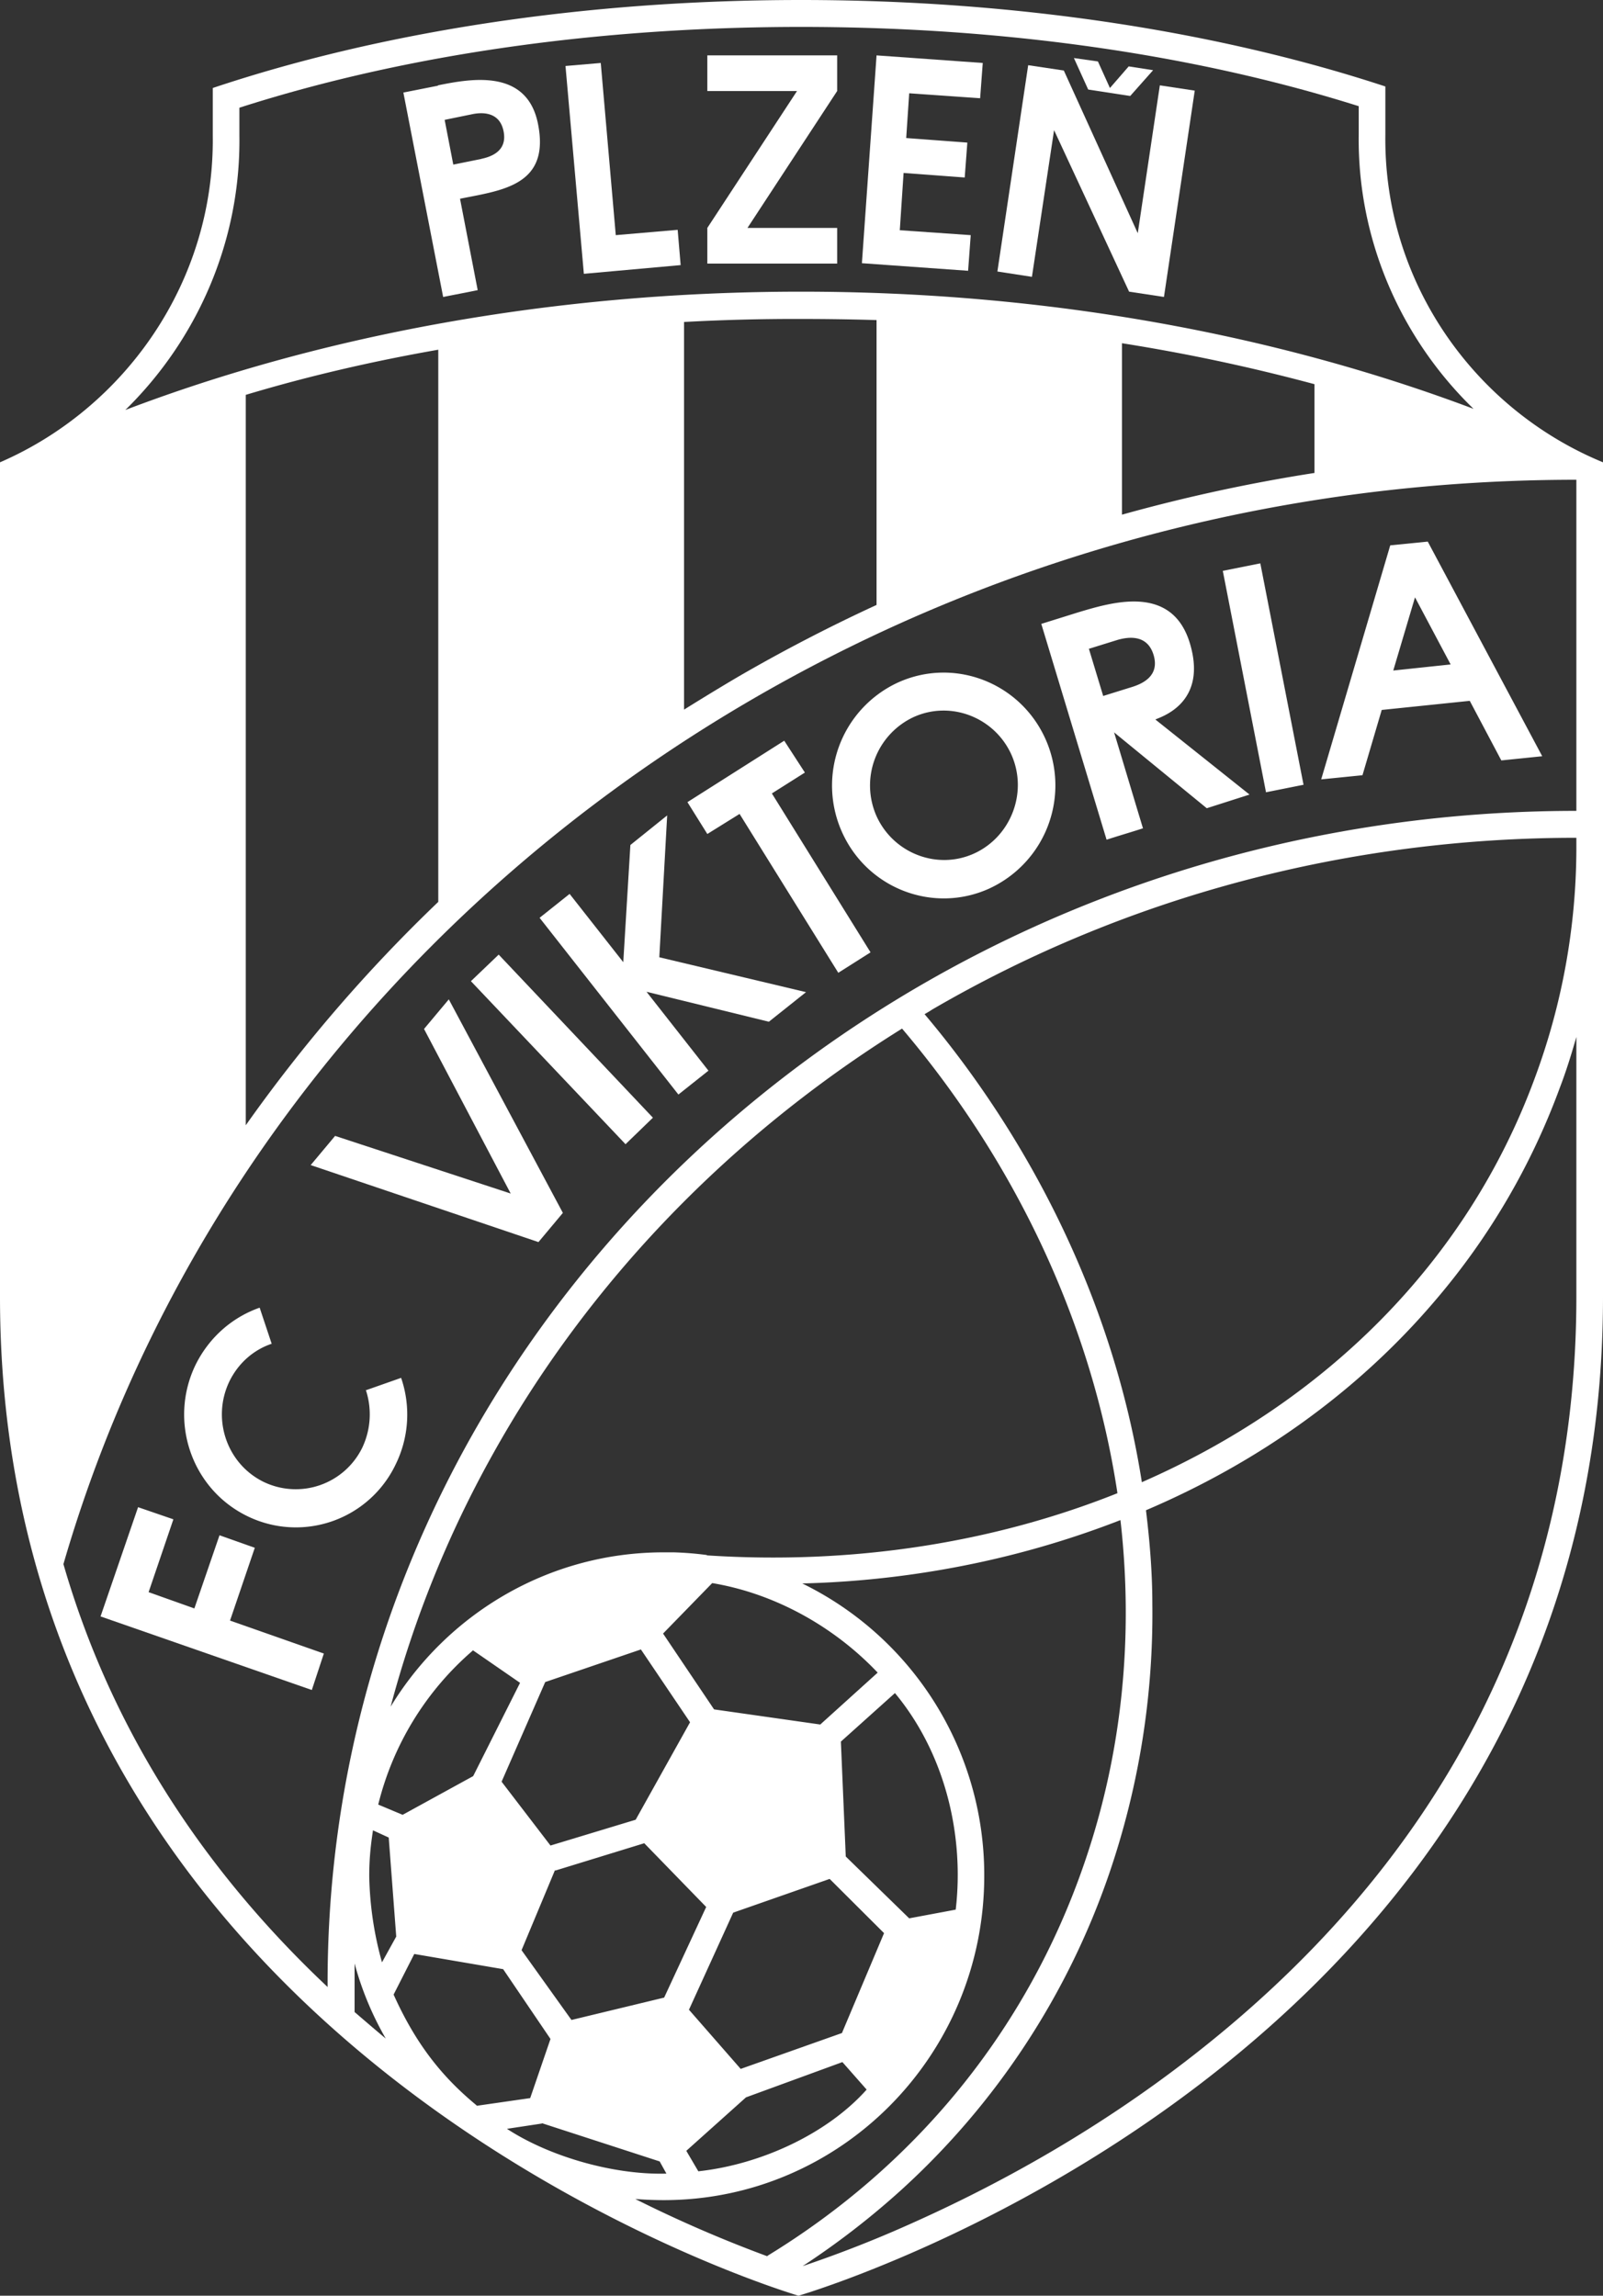 <svg width="44" height="63" fill="none" xmlns="http://www.w3.org/2000/svg"><rect width="100%" height="100%" fill="#333333" stroke="none"/><g clip-path="url(#clip0_65_1228)" fill="#fff"><path d="M38.026 3.695V2.373C33.505.885 27.963 0 21.99 0 15.954 0 10.382.895 5.84 2.415v1.311C5.89 7.733 3.43 11.2 0 12.687v22.898C0 56.61 21.918 63 21.918 63S44 56.61 44 35.585V12.687c-3.512-1.446-6.025-4.933-5.974-8.992zm-31.455.031v-.77C11.474 1.384 16.871.739 21.99.739c5.077 0 10.423.635 15.305 2.175v.77c-.041 2.904 1.164 5.61 3.152 7.536-5.408-2.04-11.711-3.216-18.457-3.216-6.777 0-13.132 1.186-18.55 3.247C5.418 9.315 6.612 6.61 6.571 3.716v.01zm29.509 6.817v2.436a45.973 45.973 0 00-5.284 1.145V9.419c1.782.281 3.543.656 5.284 1.124zM24.06 8.784v7.817a45.649 45.649 0 00-3.81 1.977c-.495.292-.99.594-1.474.896V8.836a55.67 55.67 0 013.214-.083c.69 0 1.38.01 2.07.031zm-12.03.812V24.75a42.103 42.103 0 00-5.284 6.13V10.836c1.73-.52 3.502-.927 5.284-1.239zM9.733 55.204v-.666-.114-.541c.196.728.484 1.415.855 2.06-.288-.24-.577-.489-.855-.728v-.01zm5.51-3.871l2.441-.75 1.7 1.749-1.154 2.487-2.544.614-1.37-1.915.917-2.196.01.01zm-1.472-2.446l1.194-2.727 2.627-.895 1.349 1.998-1.493 2.675-2.338.708-1.34-1.749v-.01zm9.352 6.9l-2.792.989-1.42-1.624 1.214-2.664 2.648-.926 1.493 1.488-1.154 2.737h.01zm.67 1.551c-1.072 1.207-2.895 2.06-4.625 2.248l-.33-.562 1.638-1.467 2.647-.968.67.76v-.011zm-.578-6.39l-.134-3.154 1.484-1.332c1.39 1.675 1.905 3.923 1.668 5.943l-1.277.239-1.73-1.686-.01-.01zm-.7-3.623L19.6 46.91l-1.4-2.081 1.349-1.385c1.75.292 3.368 1.218 4.542 2.457l-1.566 1.415-.01.01zm-3.12-4.652a8.84 8.84 0 00-.907-.073h-.268c-3.172 0-5.953 1.697-7.498 4.236a29.964 29.964 0 012.76-6.848c2.678-4.84 6.613-8.857 11.278-11.761 3.162 3.726 5.222 8.17 5.912 12.75-3.409 1.363-7.271 1.967-11.257 1.707l-.02-.01zm-6.418 2.612l1.298.896-1.287 2.56-1.936 1.062-.67-.281a8.15 8.15 0 012.595-4.226v-.01zm-2.307 5.142l.206 2.717-.391.707a9.386 9.386 0 01-.35-2.362c0-.531.051-.916.103-1.26l.432.198zm2.41 7.348c-.854-.708-1.617-1.572-2.276-3.039l.567-1.114 2.44.417 1.299 1.915-.557 1.623-1.452.209h-.02v-.01zm1.793.49l3.234 1.05.185.334c-1.452.041-3.213-.469-4.377-1.229l.958-.145v-.01zm6.19 3.653a35.75 35.75 0 01-3.626-1.572c.258.02.515.031.783.031 4.861 0 8.796-3.986 8.796-8.899a8.902 8.902 0 00-4.995-8.024 26.167 26.167 0 004.84-.573 25.391 25.391 0 003.894-1.166c.36 3.154.062 6.37-1 9.44-1.606 4.663-4.717 8.327-8.692 10.752v.01zm22.206-26.333c0 8.733-3.935 15.768-10.712 20.972-2.286 1.76-4.82 3.237-7.436 4.413a32.97 32.97 0 01-3.09 1.218 21.937 21.937 0 002.709-2.092 20.87 20.87 0 005.706-8.68 22.006 22.006 0 001.184-7.4c0-.864-.072-1.728-.175-2.571 3.028-1.29 5.768-3.206 7.93-5.745a19.083 19.083 0 003.43-5.85c.176-.458.32-.926.454-1.394v7.13zm0-12.531v.26a18.207 18.207 0 01-1.143 6.276c-1.875 5.09-5.81 8.91-10.784 11.085-.628-4.007-2.266-7.817-4.614-11.106a26.964 26.964 0 00-1.35-1.738c.072-.041.145-.083.206-.125 5.377-3.133 11.484-4.715 17.685-4.715v.063zm0-.802c-18.931 0-34.277 14.405-34.277 32.161v.115c-3.482-3.279-5.964-7.15-7.251-11.605C6.715 25.78 23.42 13.166 43.269 13.166v9.086z"/><path d="M28.932 3.57l2.06 4.434.957.145.845-5.662-.958-.145L31.23 6.4l-2.03-4.465-.978-.146-.845 5.662.948.146.608-4.028z"/><path d="M31.023 2.634l.628-.708-.67-.104-.515.593-.33-.729-.659-.093.392.864 1.154.177zM12.02 2.352l-.948.188 1.092 5.61c.309-.063.649-.125.948-.188l-.485-2.508c1.133-.23 2.472-.354 2.143-2.04-.299-1.55-1.864-1.25-2.75-1.072v.01zm1.195 2.009l-.773.156-.237-1.228.762-.156c.206-.042.742-.104.855.468.114.562-.37.708-.618.76h.01zM22.979 6.255h-2.462l2.462-3.757V1.52h-3.564v.978h2.462l-2.462 3.757v.979h3.564v-.979zM26.645 6.453l-1.947-.135.104-1.572 1.678.125.072-.958-1.678-.125.082-1.228 1.947.136.072-.968-2.915-.208-.402 5.703 2.915.208.072-.978zM16.902 6.453l-.412-4.725-.968.083.504 5.703 2.657-.239-.082-.968-1.7.146zM17.922 30.673l-4.234-4.476-.762.729L17.17 31.4l.752-.728zM14.018 32.754l-4.82-1.582-.67.801 6.252 2.113.67-.801-3.131-5.86-.68.812 2.379 4.517zM20.3 22.336l2.71 4.36.885-.561-2.708-4.361.906-.573-.567-.874-2.657 1.686.546.874.886-.551zM10.042 38.145c.165.5.144 1.062-.093 1.572a2.032 2.032 0 01-2.719.947c-1.01-.5-1.421-1.728-.937-2.748.247-.51.67-.874 1.164-1.04l-.33-.99c-.741.26-1.38.802-1.761 1.572-.742 1.54-.113 3.393 1.411 4.143a3.034 3.034 0 004.089-1.426 3.1 3.1 0 00.144-2.363l-.978.344.01-.01zM19.446 29.382l-1.7-2.165 3.358.822 1.02-.812-4.027-.957.216-3.893-1.01.812-.195 3.216-1.473-1.874-.824.656 3.81 4.85.825-.655zM6.993 42.475l-.968-.343-.69 2.008-1.256-.447.68-1.999-.969-.333-1.03 2.998 5.799 2.019.33-1-2.575-.905.68-1.998zM37.923 19.483l2.42-.25.866 1.635 1.123-.115-3.142-5.89-1.03.103-1.895 6.422 1.133-.114.525-1.78v-.01zm.917-3.09l.978 1.841-1.575.167.597-2.009zM27.17 24.376a3.115 3.115 0 001.525-4.1c-.7-1.552-2.513-2.249-4.058-1.541a3.115 3.115 0 00-1.525 4.1c.7 1.562 2.524 2.249 4.059 1.541zm-2.1-4.694c1.019-.468 2.224 0 2.688 1.02.463 1.03 0 2.248-1.01 2.716-1.02.469-2.225 0-2.688-1.02a2.071 2.071 0 011.01-2.716zM34.594 15.46l-1.03.206 1.186 6.076 1.03-.206-1.186-6.076zM31.373 22.731c-.237-.78-.556-1.852-.793-2.633l2.544 2.082 1.174-.375-2.585-2.06c.154-.074 1.442-.448.947-2.093-.494-1.634-2.142-1.124-3.08-.843l-.998.312 1.792 5.923c.319-.105.68-.209.999-.313zm-1.494-4.923l.804-.25c.226-.062.793-.187.978.406.185.594-.32.802-.577.885l-.803.25-.391-1.29h-.01z"/></g><defs><clipPath id="clip0_65_1228"><path fill="#fff" d="M0 0h44v63H0z"/></clipPath></defs></svg>